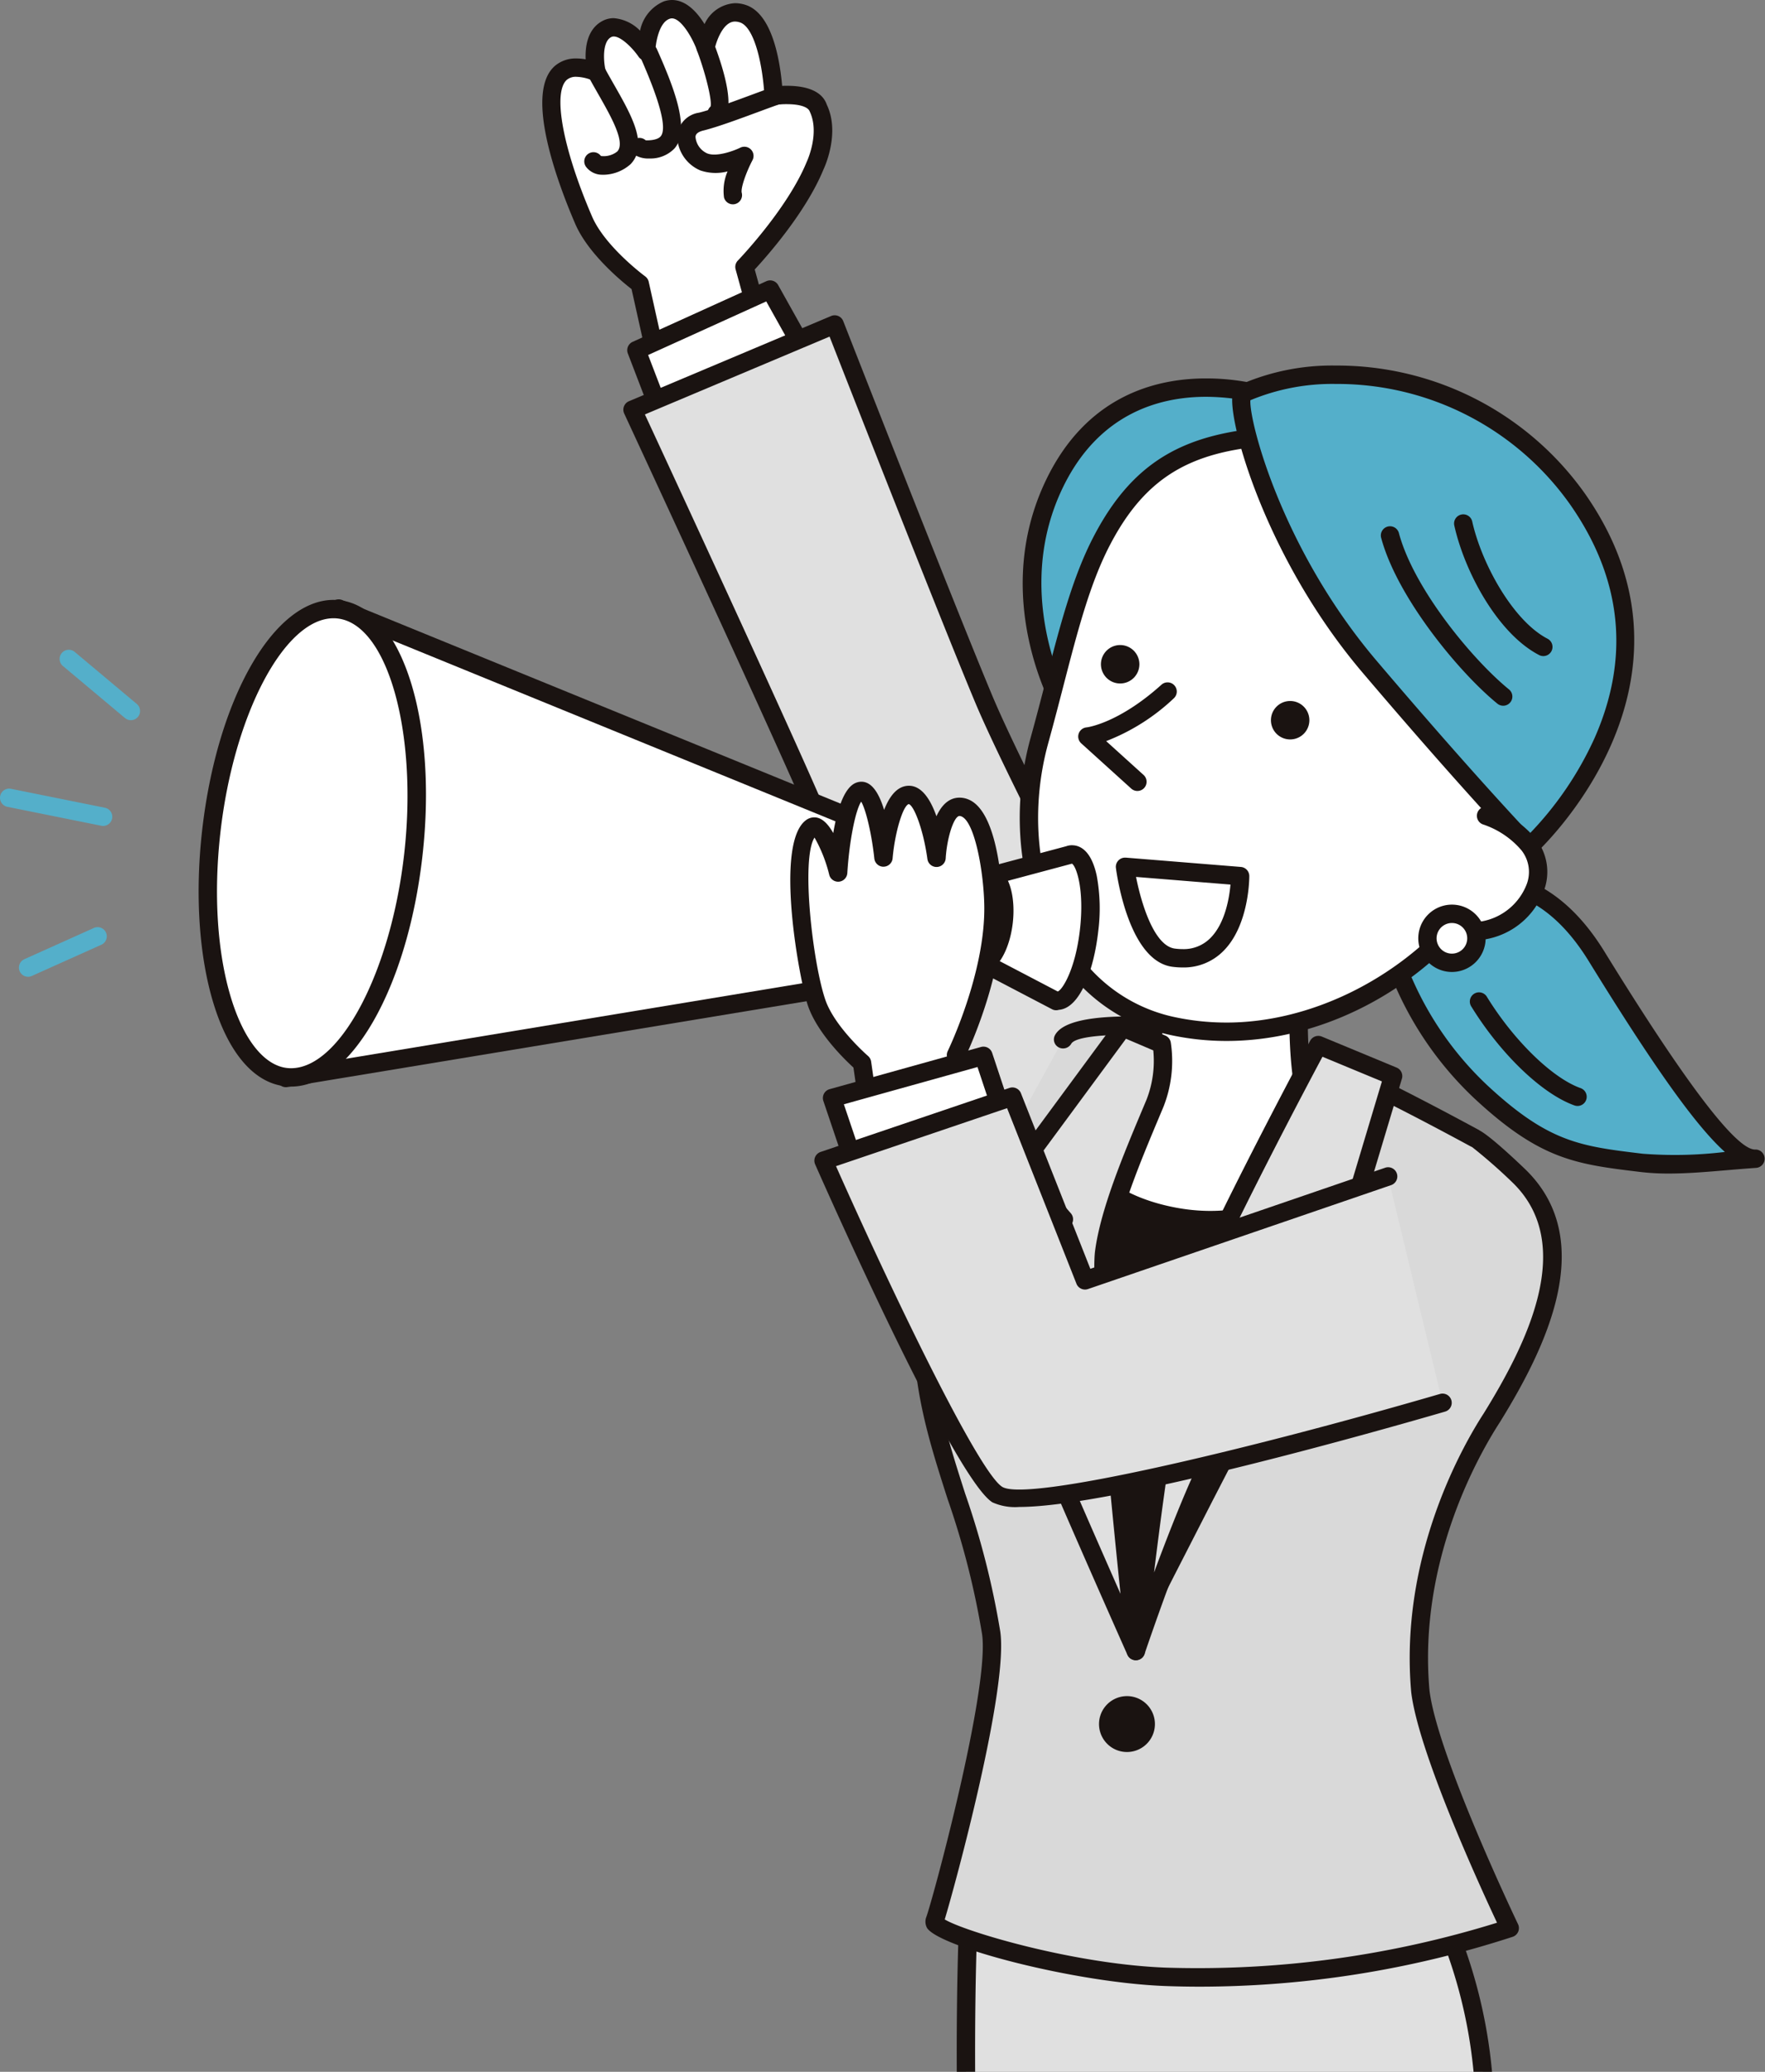 <svg xmlns="http://www.w3.org/2000/svg" xmlns:xlink="http://www.w3.org/1999/xlink" width="260" height="305.212" viewBox="0 0 260 305.212">
  <rect x="0" y="0" width="260" height="305.212" fill="#808080" stroke="none"/>
  <defs>
    <clipPath id="clip-path">
      <rect id="Rectangle_629" data-name="Rectangle 629" width="260" height="305.212" fill="none"/>
    </clipPath>
  </defs>
  <g id="feat-img6" transform="translate(-27.083 -19.564)">
    <g id="Group_23351" data-name="Group 23351" transform="translate(27.083 19.564)" clip-path="url(#clip-path)">
      <path id="Path_6024" data-name="Path 6024" d="M360.218,71.161c-.82-2.406-6.1-1.808-6.541-1.717-.1-1.895-.794-10.919-4.561-12.116-4.212-1.338-5.454,4.963-5.454,4.963s-2.407-6.64-5.751-5.48c-2.929,1.016-3.02,6.1-3.02,6.1s-3.206-4.739-5.834-3.292-1.465,6.344-1.465,6.344-3.351-1.595-5.271.1c-3.869,3.418,1.29,16.876,3.372,21.7s8.263,9.363,8.263,9.363l2.523,11.34,15.881-3.01-2.978-10.814s7.427-7.669,10.41-14.939c0,0,2.259-4.692.424-8.543" transform="translate(-239.717 -55.32)" fill="#fff"/>
      <path id="パス_6025" data-name="パス 6025" d="M335,51.538c2.106,0,3.73,1.824,4.8,3.55a5.252,5.252,0,0,1,4.49-3.082,5.1,5.1,0,0,1,1.542.25c3.88,1.233,5.05,7.95,5.4,11.935.213-.009.45-.016.678-.014,4.091,0,5.463,1.5,5.893,2.766,2.03,4.241-.382,9.352-.486,9.567-2.581,6.3-8.33,12.79-10.123,14.726l2.776,10.08a1.354,1.354,0,0,1-1.053,1.689l-15.881,3.01a1.354,1.354,0,0,1-1.573-1.036l-2.416-10.856c-1.47-1.143-6.389-5.193-8.292-9.6-2.435-5.643-7.605-19.206-3.026-23.252a4.7,4.7,0,0,1,3.213-1.12,7.57,7.57,0,0,1,1.344.127c-.078-1.883.267-4.435,2.422-5.622a3.525,3.525,0,0,1,1.719-.443,6.106,6.106,0,0,1,3.877,1.847,5.938,5.938,0,0,1,3.468-4.306A3.749,3.749,0,0,1,335,51.538Zm4.964,8.321a1.353,1.353,0,0,1-1.271-.889c-.7-1.906-2.35-4.725-3.692-4.725a1.035,1.035,0,0,0-.343.061c-1.691.586-2.095,3.971-2.11,4.845a1.354,1.354,0,0,1-2.473.736c-.816-1.2-2.54-2.973-3.648-2.973a.826.826,0,0,0-.413.107c-1.294.713-1.1,3.574-.8,4.848a1.356,1.356,0,0,1-1.9,1.534,6.491,6.491,0,0,0-2.376-.55,2.059,2.059,0,0,0-1.421.442c-2.121,1.874-.592,10.16,3.719,20.15,1.914,4.436,7.763,8.765,7.821,8.809a1.353,1.353,0,0,1,.52.8l2.239,10.06,13.149-2.492-2.588-9.4a1.354,1.354,0,0,1,.332-1.3c.073-.075,7.283-7.573,10.131-14.512.051-.112,1.981-4.243.455-7.448-.217-.609-1.308-1.077-3.389-1.077h0a11.722,11.722,0,0,0-1.665.106,1.378,1.378,0,0,1-1.091-.268,1.362,1.362,0,0,1-.524-.986c-.262-4.779-1.506-10.228-3.619-10.9a2.4,2.4,0,0,0-.723-.123c-1.776,0-2.782,3.007-2.994,4.06a1.355,1.355,0,0,1-1.225,1.083Q340.011,59.86,339.96,59.86Z" transform="translate(-236.015 -51.538)" fill="#1a1311"/>
      <path id="Path_6026" data-name="Path 6026" d="M390.43,73.84s3.157,8.39,1.622,9.745" transform="translate(-286.485 -66.87)" fill="#fff"/>
      <path id="パス_6027" data-name="パス 6027" d="M388.269,81.155a1.354,1.354,0,0,1-.9-2.369c.261-.688-.622-4.6-1.993-8.253a1.354,1.354,0,0,1,2.534-.953c1.59,4.226,3.1,9.606,1.25,11.236A1.349,1.349,0,0,1,388.269,81.155Z" transform="translate(-282.702 -63.087)" fill="#1a1311"/>
      <path id="Path_6028" data-name="Path 6028" d="M362.021,76.18c1.688,3.793,4.837,10.942,2.826,13.251a3.965,3.965,0,0,1-4.1.712" transform="translate(-266.512 -68.444)" fill="#fff"/>
      <path id="パス_6029" data-name="パス 6029" d="M358.4,88.01a3.807,3.807,0,0,1-2.315-.621,1.354,1.354,0,1,1,1.757-2.059c.192.022,1.662.05,2.2-.571.973-1.117-.051-5.091-3.042-11.812a1.354,1.354,0,0,1,2.473-1.1c2.521,5.663,5.009,11.935,2.611,14.69A4.9,4.9,0,0,1,358.4,88.01Z" transform="translate(-262.73 -64.662)" fill="#1a1311"/>
      <path id="Path_6030" data-name="Path 6030" d="M340.426,85.062c2.633,4.885,6.374,10.117,4.043,12.6-.781.832-3.528,1.8-4.473.562" transform="translate(-252.551 -74.42)" fill="#fff"/>
      <path id="パス_6031" data-name="パス 6031" d="M337.672,96.384q-.112,0-.222-.005a2.954,2.954,0,0,1-2.311-1.113,1.354,1.354,0,1,1,2.149-1.646,3.216,3.216,0,0,0,2.411-.665c1.255-1.338-.923-5.157-2.845-8.527-.476-.835-.956-1.676-1.4-2.506a1.354,1.354,0,0,1,2.383-1.284c.437.812.906,1.633,1.372,2.45,2.617,4.59,5.09,8.925,2.467,11.72A6.131,6.131,0,0,1,337.672,96.384Z" transform="translate(-248.769 -70.638)" fill="#1a1311"/>
      <path id="パス_6032" data-name="パス 6032" d="M384.809,107.6a1.354,1.354,0,0,1-1.309-1.014,7.283,7.283,0,0,1,.524-3.834,6.977,6.977,0,0,1-4.013-.146,5.591,5.591,0,0,1-3.409-5.139,3.774,3.774,0,0,1,3.209-3.366c1.876-.458,5.36-1.747,7.9-2.689,3.035-1.123,3.469-1.267,3.875-1.283a1.354,1.354,0,0,1,.227,2.695c-.366.092-1.849.641-3.162,1.127-2.751,1.018-6.174,2.285-8.2,2.78-1.1.269-1.138.75-1.151.932a2.93,2.93,0,0,0,1.724,2.434c1.435.58,4.066-.44,4.874-.843a1.354,1.354,0,0,1,1.8,1.84c-.9,1.709-1.768,4.106-1.584,4.813a1.355,1.355,0,0,1-1.311,1.694Z" transform="translate(-276.848 -77.499)" fill="#1a1311"/>
      <path id="Path_6033" data-name="Path 6033" d="M384.016,191.943l-5.043-9.023-19.7,8.935,3.534,9.217" transform="translate(-265.523 -140.262)" fill="#fff"/>
      <path id="パス_6034" data-name="パス 6034" d="M359.027,198.644a1.354,1.354,0,0,1-1.264-.869l-3.534-9.217a1.354,1.354,0,0,1,.7-1.717l19.7-8.935a1.354,1.354,0,0,1,1.741.572l5.043,9.023a1.354,1.354,0,0,1-2.363,1.321l-4.436-7.936-17.4,7.894,3.078,8.027a1.354,1.354,0,0,1-1.264,1.839Z" transform="translate(-261.74 -136.48)" fill="#1a1311"/>
      <path id="Path_6035" data-name="Path 6035" d="M438.813,312.439s-23.794-44.886-29.511-58.525c-5.628-13.427-22-55.287-22-55.287l-29.777,12.555s20.274,43.683,26.307,57.581c8.725,20.1,25.877,66.4,23.893,63.818" transform="translate(-264.345 -150.829)" fill="#e0e0e0"/>
      <path id="パス_6036" data-name="パス 6036" d="M404.136,330.224a1.648,1.648,0,0,1-1.266-.6,1.352,1.352,0,0,1-.215-1.243c-1.328-5.392-15.748-44.2-23.848-62.861-5.957-13.723-26.091-57.113-26.293-57.55a1.354,1.354,0,0,1,.7-1.817L382.994,193.6a1.354,1.354,0,0,1,1.786.754c.164.418,16.43,42,21.988,55.257,5.629,13.427,29.221,57.966,29.459,58.415a1.354,1.354,0,0,1-2.392,1.268c-.238-.449-23.888-45.1-29.564-58.636-5.013-11.958-18.7-46.853-21.506-54.024L355.561,208.1c3.385,7.3,20.339,43.918,25.731,56.339,4.524,10.42,10.969,27.056,15.493,39.151,9.554,25.543,9.189,25.759,7.978,26.472A1.229,1.229,0,0,1,404.136,330.224Z" transform="translate(-260.563 -147.047)" fill="#1a1311"/>
      <path id="Path_6037" data-name="Path 6037" d="M507.995,914.447s-1.012,19.218.242,48.945c1.112,26.358,6.409,56.7,6.409,56.7s30.4,4.511,47.259-3.057c3-1.346,18.437-39.549,21.475-62.823a73.408,73.408,0,0,0-4.753-37.882c-1.438-3.82-70.632-1.882-70.632-1.882" transform="translate(-365.326 -632.123)" fill="#e0e0e0"/>
      <path id="パス_6038" data-name="パス 6038" d="M539.375,908.821h0c35.522,0,36.23,1.879,36.746,3.25l.281.732a74.957,74.957,0,0,1,4.547,37.8c-2.888,22.129-18.086,62.007-22.263,63.882-6.666,2.993-16.057,4.51-27.91,4.51a154.5,154.5,0,0,1-20.1-1.348,1.354,1.354,0,0,1-1.135-1.106c-.053-.3-5.324-30.732-6.428-56.875-1.243-29.449-.252-48.88-.242-49.073a1.354,1.354,0,0,1,1.314-1.282C504.361,909.308,521.953,908.821,539.375,908.821Zm34.314,4.464c-.993-.5-6.294-1.756-34.312-1.756-14.7,0-29.526.347-33.857.458-.192,4.722-.76,22.485.3,47.567.985,23.338,5.319,50.145,6.224,55.549a154.91,154.91,0,0,0,18.736,1.188c11.468,0,20.486-1.438,26.8-4.273,2.664-2.088,17.677-38.7,20.687-61.763a72.328,72.328,0,0,0-4.388-36.476Z" transform="translate(-361.554 -628.341)" fill="#1a1311"/>
      <path id="Path_6039" data-name="Path 6039" d="M703.106,449.4c7.6-1.171,18.5-4.131,27.411,10.335s19.09,30.02,23.451,29.806c-6.419.449-11.9,1.2-16.823.609-9.559-1.149-14.368-1.8-23.664-10.441s-11.543-17.677-12.664-18.421" transform="translate(-495.321 -318.842)" fill="#54afca"/>
      <path id="パス_6040" data-name="パス 6040" d="M737.125,487.994a34.827,34.827,0,0,1-4.167-.23c-9.487-1.141-14.714-1.769-24.424-10.793a50.38,50.38,0,0,1-11.647-16.486,16.321,16.321,0,0,0-.974-1.906,1.276,1.276,0,0,1-.315-1.822,1.42,1.42,0,0,1,1.941-.326c.627.415.994,1.194,1.8,2.9a47.9,47.9,0,0,0,11.041,15.656c9.065,8.424,13.69,8.98,22.9,10.088a61.54,61.54,0,0,0,12.105-.263c-4.307-3.856-10.547-12.675-20.048-28.1-7.83-12.711-17.043-11.189-24.446-9.967l-1.606.259a1.354,1.354,0,0,1-.412-2.676l1.577-.255c7.331-1.211,18.409-3.04,27.192,11.218,12,19.486,19.485,29.3,22.233,29.164a1.354,1.354,0,0,1,.161,2.7c-1.45.1-2.851.218-4.21.332C742.69,487.756,739.832,487.994,737.125,487.994Z" transform="translate(-491.297 -315.111)" fill="#1a1311"/>
      <path id="Path_6041" data-name="Path 6041" d="M488.35,553.674c-1.846,19.375,7,30.725,9.854,50.128,1.268,8.617-7.7,40.969-8.344,42.508s18.729,7.6,34.033,8.181a146.613,146.613,0,0,0,50.7-7.177s-11.969-24.943-13.171-34.908c-1.958-21.964,10.124-39.616,10.578-40.351,5.512-8.916,14.444-25.163,4.082-35.417-1.289-1.276-6.008-5.555-6.557-5.649-.075-.013-24.2-13.34-32.234-14.9-7.123-1.381-26.722-3.211-28.5.333" transform="translate(-352.199 -363.269)" fill="#d9d9d9"/>
      <path id="パス_6042" data-name="パス 6042" d="M525.126,652.139q-2.5,0-5.067-.095c-13.4-.505-33.283-5.736-35.078-8.549a1.934,1.934,0,0,1-.152-1.508c.821-2.032,9.43-33.788,8.253-41.787a119.865,119.865,0,0,0-5.072-19.884c-3.053-9.526-5.938-18.524-4.79-30.57a1.354,1.354,0,0,1,2.695.257c-1.095,11.492,1.707,20.233,4.673,29.487a122.046,122.046,0,0,1,5.173,20.316c1.233,8.377-6.592,37.164-8.178,42.43,2.979,1.8,19.036,6.592,32.579,7.1a148.579,148.579,0,0,0,48.779-6.618c-2.552-5.435-11.577-25.129-12.641-33.952-1.793-20.112,7.731-36.545,10.693-41.1,6.332-10.237,13.579-24.741,4.359-33.865a78.289,78.289,0,0,0-6.071-5.339c-.124-.05-.313-.153-.765-.4-15.352-8.305-26.746-13.571-31.26-14.446-9.891-1.918-25.828-2.451-27.035-.386a1.39,1.39,0,0,1-1.834.544,1.318,1.318,0,0,1-.585-1.76c2.807-5.594,29.7-1.107,29.968-1.055,6.535,1.268,22.875,9.768,32.033,14.723l.545.294-.008.015c1.8.912,6.861,5.83,6.915,5.884,10.592,10.481,2.857,26.188-3.883,37.091-2.953,4.547-12.093,20.313-10.382,39.519,1.157,9.59,12.925,34.2,13.043,34.443a1.354,1.354,0,0,1-.754,1.856A149.266,149.266,0,0,1,525.126,652.139Z" transform="translate(-348.416 -359.47)" fill="#1a1311"/>
      <path id="Path_6043" data-name="Path 6043" d="M538.493,569.751s49.679,4.6,48.187,4.1-37.14,69.913-37.14,69.913-18.968-35.31-16.615-44.106,7.181-26.482,5.568-29.9" transform="translate(-382.223 -400.532)" fill="#1a1311"/>
      <path id="Path_6044" data-name="Path 6044" d="M588.882,479.087s-1.951,17.873,1.737,25.974,1.648,7.766,1.648,7.766-8.225,8.6-22.282,5.927c-12.685-2.408-15.195-10.265-15.195-10.265s5.022.481,9.569-9.915,4.482-17.5,4.482-17.5" transform="translate(-397.07 -339.531)" fill="#fff"/>
      <path id="パス_6045" data-name="パス 6045" d="M571.6,516.845a30.23,30.23,0,0,1-5.65-.544c-13.323-2.53-16.119-10.83-16.232-11.183a1.354,1.354,0,0,1,1.419-1.759s4.195.047,8.2-9.11c4.38-10.015,4.369-16.875,4.369-16.943a1.354,1.354,0,1,1,2.707-.025c0,.3.015,7.513-4.6,18.053-3.161,7.229-6.636,9.611-8.816,10.379,1.339,2.193,4.918,6.308,13.454,7.929,13.119,2.491,20.736-5.206,21.054-5.535a1.354,1.354,0,0,1,.183-.158c-.028-.577-.31-2.2-2.087-6.109-3.8-8.343-1.932-25.936-1.851-26.681a1.354,1.354,0,0,1,2.691.294c-.019.175-1.867,17.6,1.623,25.266,2.867,6.3,2.548,8.069,1.859,8.97a1.793,1.793,0,0,1-.759.582A26.027,26.027,0,0,1,571.6,516.845Z" transform="translate(-393.288 -335.749)" fill="#1a1311"/>
      <path id="Path_6046" data-name="Path 6046" d="M616.471,546.205l5.553-18.528L611,523.106s-11.031,20.5-17.755,35.2c-4.606,10.071-9.123,54.071-9.123,54.071s5.572-16.529,10.159-26.429c6.74-14.548,19.114-29.5,19.114-29.5l-7.212-7.475c7.878-2.562,10.285-2.765,10.285-2.765" transform="translate(-416.808 -369.148)" fill="#e0e0e0"/>
      <path id="パス_6047" data-name="パス 6047" d="M607.222,517.97a1.35,1.35,0,0,1,.518.1l11.02,4.571a1.354,1.354,0,0,1,.778,1.639l-5.553,18.528a1.354,1.354,0,0,1-1.183.96,50.518,50.518,0,0,0-7.911,2.044l5.7,5.906a1.354,1.354,0,0,1,.069,1.8c-.123.148-12.343,14.994-18.929,29.21-4.5,9.72-10.049,26.127-10.1,26.292a1.354,1.354,0,0,1-2.629-.571c.185-1.806,4.594-44.339,9.239-54.5,6.665-14.576,17.684-35.073,17.794-35.279A1.353,1.353,0,0,1,607.222,517.97Zm9.372,6.707-8.758-3.633c-2.357,4.417-11.386,21.462-17.139,34.043-2.99,6.539-6,28.217-7.671,41.933,1.883-5.079,4.172-10.943,6.247-15.423,5.769-12.453,15.723-25.323,18.539-28.855l-6.383-6.615a1.354,1.354,0,0,1,.555-2.227,82.408,82.408,0,0,1,9.652-2.68Z" transform="translate(-413.026 -365.366)" fill="#1a1311"/>
      <path id="Path_6048" data-name="Path 6048" d="M536.757,548.268c.838-6.416,4.7-15.286,7.487-21.945a17.081,17.081,0,0,0,.989-8.716l-5.72-2.439-15.277,20.727,6.588,7.538s-10.176,1.864-10.176,2.281c0,.746,3.793,21.976,7.514,30.934s13.255,30.389,13.255,30.389-5.612-51.469-4.659-58.768" transform="translate(-374.099 -363.807)" fill="#e0e0e0"/>
      <path id="パス_6049" data-name="パス 6049" d="M535.731,510.032a1.351,1.351,0,0,1,.53.109l5.72,2.439a1.354,1.354,0,0,1,.8,1,18.372,18.372,0,0,1-1.071,9.485l-.6,1.43c-2.69,6.407-6.038,14.382-6.794,20.168-.921,7.056,4.607,57.933,4.663,58.446a1.354,1.354,0,0,1-2.582.7c-.1-.214-9.583-21.548-13.268-30.419-3.781-9.1-7.618-30.445-7.617-31.455,0-1.182,0-1.5,8.947-3.177L519.435,533a1.354,1.354,0,0,1-.07-1.694l15.277-20.727A1.353,1.353,0,0,1,535.731,510.032Zm4.475,4.733-4.021-1.715-14,18.99,5.873,6.719a1.354,1.354,0,0,1-.775,2.222c-3.444.631-7.261,1.4-8.935,1.836.7,4.247,4.045,21.742,7.279,29.529,2.24,5.393,6.639,15.424,9.752,22.476-1.555-15.032-4.479-44.918-3.749-50.511.8-6.148,4.229-14.309,6.982-20.866l.6-1.426A15.705,15.705,0,0,0,540.206,514.765Z" transform="translate(-370.317 -360.025)" fill="#1a1311"/>
      <path id="Path_6050" data-name="Path 6050" d="M573.26,228.7s-22.51-8.3-32.541,12.532c-8.164,16.959,1.426,33.34,1.426,33.34Z" transform="translate(-385.388 -169.966)" fill="#54afca"/>
      <path id="パス_6051" data-name="パス 6051" d="M559.167,221.933h0a33.773,33.773,0,0,1,10.7,1.718,1.354,1.354,0,0,1,.652,2.03L539.4,271.553a1.354,1.354,0,0,1-2.288-.076c-.406-.694-9.857-17.2-1.477-34.611C541.581,224.524,551.713,221.933,559.167,221.933Zm8.078,3.755a32.763,32.763,0,0,0-8.077-1.047c-6.678,0-15.757,2.324-21.089,13.4-6.146,12.768-1.755,25.325.385,30.077Z" transform="translate(-381.528 -166.185)" fill="#1a1311"/>
      <path id="Path_6052" data-name="Path 6052" d="M546.715,263.938c-3.979,7.685-5.92,17.722-9.12,29.249-4.867,17.532,1.765,38.158,19.3,42.084,16.327,3.656,32.9-4.185,42.8-15.814,6.6-7.762,14.1-24.418,14.205-36.079s-14.756-34.991-32.433-35.17-27.56,1.847-34.749,15.731" transform="translate(-384.458 -184.182)" fill="#fff"/>
      <path id="パス_6053" data-name="パス 6053" d="M575.682,243.061h0l1.973.01c18.657.189,33.881,24.307,33.773,36.536-.105,12.005-7.6,28.8-14.528,36.944-9.158,10.768-22.46,17.2-35.584,17.2a39.139,39.139,0,0,1-8.538-.938,25.959,25.959,0,0,1-16.841-12.42c-5.209-8.692-6.506-20.41-3.47-31.346.791-2.85,1.505-5.61,2.193-8.264,2.129-8.226,3.968-15.33,7.03-21.245C548.9,245.609,558.8,243.061,575.682,243.061Zm-14.365,87.98c12.156,0,25-6.224,33.522-16.243,6.487-7.628,13.784-23.965,13.883-35.214.1-11.027-14.234-33.634-31.094-33.805l-1.945-.01c-16.137,0-24.979,2.246-31.588,15.011-2.922,5.644-4.725,12.611-6.813,20.678-.691,2.669-1.409,5.444-2.2,8.31C532.236,300,533.426,310.929,538.261,319a23.313,23.313,0,0,0,15.11,11.17A36.429,36.429,0,0,0,561.318,331.04Z" transform="translate(-380.637 -180.4)" fill="#1a1311"/>
      <path id="Path_6054" data-name="Path 6054" d="M631.9,224.009c-1.721.81,3.376,22.375,18.606,40.295s23.519,26.5,23.519,26.5,26.374-23.73,7.072-51.25c-12.836-18.3-36.509-21.515-49.2-15.545" transform="translate(-448.739 -166.068)" fill="#54afca"/>
      <path id="パス_6055" data-name="パス 6055" d="M641.8,216.139h0a44.736,44.736,0,0,1,36.678,18.855c19.762,28.176-7,52.788-7.275,53.034a1.354,1.354,0,0,1-1.879-.066c-.083-.086-8.494-8.817-23.577-26.564-14.418-16.965-19.948-37.341-19.154-41a1.864,1.864,0,0,1,1-1.391A33.65,33.65,0,0,1,641.8,216.139Zm28.534,68.954a49.863,49.863,0,0,0,9.54-14.01c5.3-11.945,4.083-23.564-3.611-34.535a42.027,42.027,0,0,0-34.462-17.7,31.366,31.366,0,0,0-12.6,2.4c-.189,3.183,4.681,22.008,18.611,38.4C659.966,273.948,667.759,282.36,670.333,285.093Z" transform="translate(-445.01 -162.286)" fill="#1a1311"/>
      <path id="Path_6056" data-name="Path 6056" d="M650.617,370.945a2.831,2.831,0,1,1-2.9-2.766,2.831,2.831,0,0,1,2.9,2.766" transform="translate(-457.736 -264.909)" fill="#1a1311"/>
      <path id="Path_6057" data-name="Path 6057" d="M574.078,345.752a2.831,2.831,0,1,1-2.9-2.766,2.831,2.831,0,0,1,2.9,2.766" transform="translate(-406.238 -247.959)" fill="#1a1311"/>
      <path id="パス_6058" data-name="パス 6058" d="M711.45,314.854a1.348,1.348,0,0,1-.854-.3c-5.7-4.643-14.822-15.731-17.135-24.473a1.354,1.354,0,0,1,2.617-.692c2.166,8.187,10.817,18.656,16.228,23.067a1.354,1.354,0,0,1-.856,2.4Z" transform="translate(-490.015 -210.889)" fill="#1a1311"/>
      <path id="パス_6059" data-name="パス 6059" d="M739.554,303.955a1.347,1.347,0,0,1-.622-.152c-6.06-3.14-10.963-12.189-12.5-19.108a1.354,1.354,0,0,1,2.643-.587c1.392,6.271,6.033,14.665,11.1,17.292a1.354,1.354,0,0,1-.624,2.556Z" transform="translate(-512.208 -207.304)" fill="#1a1311"/>
      <path id="Path_6060" data-name="Path 6060" d="M574.164,363.849c-6.882,6.206-11.84,6.652-11.84,6.652l7.366,6.666" transform="translate(-402.139 -261.996)" fill="#fff"/>
      <path id="パス_6061" data-name="パス 6061" d="M565.907,374.738a1.349,1.349,0,0,1-.908-.35l-7.366-6.666a1.354,1.354,0,0,1,.787-2.352c.036,0,4.665-.547,11.055-6.309a1.354,1.354,0,0,1,1.813,2.01,30.475,30.475,0,0,1-9.983,6.322l5.511,4.987a1.354,1.354,0,0,1-.909,2.357Z" transform="translate(-398.357 -258.214)" fill="#1a1311"/>
      <path id="Path_6062" data-name="Path 6062" d="M729.447,419.831c5.345,2.03,9.1,5.767,7.177,10.823a10.085,10.085,0,0,1-13.156,5.479" transform="translate(-510.562 -299.662)" fill="#fff"/>
      <path id="パス_6063" data-name="パス 6063" d="M723.527,434.415a12.157,12.157,0,0,1-4.322-.8,1.354,1.354,0,1,1,.961-2.531,8.743,8.743,0,0,0,11.41-4.695,5.134,5.134,0,0,0-.681-5.253,12.693,12.693,0,0,0-5.712-3.824,1.354,1.354,0,0,1,.961-2.531,15.324,15.324,0,0,1,6.915,4.729,7.852,7.852,0,0,1,1.047,7.84A11.189,11.189,0,0,1,723.527,434.415Z" transform="translate(-506.779 -295.879)" fill="#1a1311"/>
      <path id="Path_6064" data-name="Path 6064" d="M722.614,468.1a3.607,3.607,0,1,1-3.08-4.066,3.606,3.606,0,0,1,3.08,4.066" transform="translate(-505.156 -329.381)" fill="#fff"/>
      <path id="パス_6065" data-name="パス 6065" d="M715.263,468.787a5,5,0,0,1-.683-.047,4.96,4.96,0,1,1,5.592-4.236A4.977,4.977,0,0,1,715.263,468.787Zm-.009-7.214a2.256,2.256,0,1,0,.312.022A2.284,2.284,0,0,0,715.254,461.573Z" transform="translate(-501.373 -325.599)" fill="#1a1311"/>
      <path id="Path_6066" data-name="Path 6066" d="M567.56,820.64a4.117,4.117,0,1,0,3.836-4.38,4.117,4.117,0,0,0-3.836,4.38" transform="translate(-405.656 -566.384)" fill="#1a1311"/>
      <path id="Path_6067" data-name="Path 6067" d="M596.22,444.206s.047,13.325-9.8,12.013c-5.482-.73-7.151-13.386-7.151-13.386Z" transform="translate(-413.539 -315.139)" fill="#fff"/>
      <path id="パス_6068" data-name="パス 6068" d="M575.484,437.7q.054,0,.109,0l16.954,1.372a1.354,1.354,0,0,1,1.244,1.345c0,.293-.019,7.227-3.809,11.03a8.2,8.2,0,0,1-6.026,2.433,11.355,11.355,0,0,1-1.5-.1c-6.327-.843-8.129-13.15-8.314-14.55a1.354,1.354,0,0,1,1.342-1.53Zm15.534,3.969-13.912-1.126c.736,3.749,2.616,10.143,5.707,10.555a8.662,8.662,0,0,0,1.143.079,5.514,5.514,0,0,0,4.109-1.637C590.237,447.36,590.846,443.606,591.018,441.667Z" transform="translate(-409.757 -311.357)" fill="#1a1311"/>
      <path id="Path_6069" data-name="Path 6069" d="M488.866,587s5.847-16.419,9.983-23.1" transform="translate(-352.715 -396.598)" fill="#ffaf00"/>
      <path id="パス_6070" data-name="パス 6070" d="M485.083,584.575a1.354,1.354,0,0,1-1.275-1.808c.241-.676,5.943-16.632,10.107-23.358a1.354,1.354,0,1,1,2.3,1.425c-4.013,6.483-9.8,22.678-9.859,22.841A1.354,1.354,0,0,1,485.083,584.575Z" transform="translate(-348.932 -392.816)" fill="#1a1311"/>
      <path id="Path_6071" data-name="Path 6071" d="M507.175,437.27h0a1.341,1.341,0,0,0-.637.093l-21.565,5.76-.005.046c-.619-.07-1.25,1.017-1.409,2.427s.215,2.61.835,2.679a.484.484,0,0,0,.075,0l20.277,10.609.009-.08c1.982.223,4.131-4.417,4.8-10.363s-.4-10.948-2.378-11.17" transform="translate(-349.119 -311.391)" fill="#fff"/>
      <path id="パス_6072" data-name="パス 6072" d="M503.257,432.127h0c.05,0,.232.01.282.016,1.122.126,2.613,1.009,3.357,4.5a26.565,26.565,0,0,1,.216,8.165c-.634,5.637-2.667,11.325-5.8,11.565a1.3,1.3,0,0,1-.98-.074l-20.049-10.49c-1.342-.271-2.1-1.943-1.855-4.149.219-1.944,1.11-3.318,2.276-3.585a1.216,1.216,0,0,1,.134-.044l21.565-5.76A2.391,2.391,0,0,1,503.257,432.127Zm-2.114,21.543c.647-.187,2.606-3.183,3.279-9.163.671-5.964-.566-9.318-1.181-9.665L481.8,440.578a1.339,1.339,0,0,1-.31.122,3.294,3.294,0,0,0-.371,1.265,3.425,3.425,0,0,0,.065,1.264c.039.018.081.039.128.064Z" transform="translate(-345.333 -307.609)" fill="#1a1311"/>
      <path id="Path_6073" data-name="Path 6073" d="M305.042,365.788l.013-.117-95.833-39.147-.775,6.89L202.22,388.8l-.775,6.89,101.938-16.861a1.306,1.306,0,0,0,.188.044c1.588.178,3.2-2.606,3.61-6.219s-.551-6.687-2.139-6.866" transform="translate(-159.33 -236.882)" fill="#fff"/>
      <path id="パス_6074" data-name="パス 6074" d="M197.663,393.262a1.354,1.354,0,0,1-1.345-1.5l7.777-69.167a1.354,1.354,0,0,1,1.857-1.1l95.833,39.147a1.353,1.353,0,0,1,.344.2c2.225.888,3.015,4.623,2.615,8.183-.4,3.578-2.079,7.43-4.81,7.43-.051,0-.246-.011-.3-.017l-.075-.01L197.884,393.243A1.351,1.351,0,0,1,197.663,393.262Zm8.922-68.591-7.377,65.609L299.38,373.712a1.353,1.353,0,0,1,.573.029c.449-.046,1.74-1.817,2.1-5.02s-.506-5.217-.954-5.371a1.335,1.335,0,0,1-.818-.4Z" transform="translate(-155.548 -233.1)" fill="#1a1311"/>
      <path id="Path_6075" data-name="Path 6075" d="M196.574,362.959c-2.139,19.029-10.539,33.706-18.761,32.781s-13.153-17.1-11.014-36.129,10.539-33.706,18.761-32.781,13.153,17.1,11.014,36.129" transform="translate(-135.683 -237.061)" fill="#fff"/>
      <path id="パス_6076" data-name="パス 6076" d="M174.764,393.353a7.957,7.957,0,0,1-.89-.05c-4.547-.511-8.288-4.853-10.536-12.226-2.133-7-2.726-16.017-1.672-25.4,2.181-19.4,10.507-34.025,19.368-34.025a7.945,7.945,0,0,1,.89.05c9.1,1.024,14.464,17.551,12.208,37.625C191.951,378.726,183.625,393.353,174.764,393.353Zm6.27-68.993c-7.235,0-14.717,14.185-16.677,31.62-1.015,9.024-.457,17.657,1.571,24.308,1.885,6.184,4.892,9.947,8.249,10.325a5.257,5.257,0,0,0,.588.033c7.236,0,14.717-14.185,16.677-31.62,2.018-17.947-2.479-33.807-9.82-34.633A5.252,5.252,0,0,0,181.034,324.36Z" transform="translate(-131.896 -233.279)" fill="#1a1311"/>
      <path id="Path_6077" data-name="Path 6077" d="M461.226,425.549c-.054-3.335-.951-13.057-4.207-14.374-3.641-1.473-4.182,7.353-4.182,7.353s-1.371-10.024-4.414-9.225c-2.665.7-3.4,9.177-3.4,9.177s-1.163-10.842-3.591-9.737-3.086,11.945-3.086,11.945-2.13-7.989-3.947-6.616c-3.662,2.766-.735,21.392.782,25.809s6.686,8.861,6.686,8.861l1.465,10.221,14.279-1.587-1.9-9.786s5.688-11.63,5.52-22.041" transform="translate(-314.879 -292.148)" fill="#fff"/>
      <path id="パス_6078" data-name="パス 6078" d="M438.042,403.528c1.386,0,2.5,1.392,3.34,4.152.663-1.7,1.612-3.113,2.964-3.468a2.706,2.706,0,0,1,.687-.09c1.918,0,3.207,2.077,4.058,4.492.707-1.533,1.78-2.741,3.406-2.741a3.383,3.383,0,0,1,1.3.265c4.779,1.933,5.044,15.05,5.053,15.607.155,9.622-4.426,20.02-5.46,22.241l1.818,9.349a1.354,1.354,0,0,1-1.179,1.6l-14.279,1.587a1.354,1.354,0,0,1-1.489-1.153l-1.395-9.732c-1.28-1.168-5.314-5.075-6.7-9.1-1.223-3.563-5.011-23.783-.317-27.329a2.068,2.068,0,0,1,1.252-.432c.992,0,1.924.776,2.79,2.316.551-3.276,1.528-6.583,3.247-7.365A2.173,2.173,0,0,1,438.042,403.528Zm3.246,12.523a1.354,1.354,0,0,1-1.346-1.209c-.389-3.613-1.241-7.225-1.938-8.375-.84,1.249-1.757,5.841-2.042,10.521a1.354,1.354,0,0,1-2.659.267,21.4,21.4,0,0,0-2.17-5.5c-2.035,3.161-.256,18.52,1.592,23.9,1.377,4.011,6.24,8.232,6.289,8.274a1.356,1.356,0,0,1,.457.834l1.279,8.923,11.516-1.28-1.623-8.345a1.354,1.354,0,0,1,.113-.853c.055-.114,5.544-11.47,5.383-21.425-.08-4.952-1.4-12.347-3.362-13.141a.791.791,0,0,0-.28-.067c-.823,0-1.854,3.153-2.043,6.248a1.354,1.354,0,0,1-2.692.1c-.589-4.287-1.961-7.875-2.749-8.1-.86.234-2.047,4.19-2.378,7.988a1.353,1.353,0,0,1-1.335,1.236Z" transform="translate(-311.145 -288.367)" fill="#1a1311"/>
      <path id="Path_6079" data-name="Path 6079" d="M472.836,537.521l-3.181-9.578-22.3,6.216,3.47,10.279" transform="translate(-324.787 -372.403)" fill="#fff"/>
      <path id="パス_6080" data-name="パス 6080" d="M447.045,542.01a1.354,1.354,0,0,1-1.282-.921l-3.47-10.279a1.354,1.354,0,0,1,.919-1.737l22.3-6.216a1.354,1.354,0,0,1,1.648.877l3.181,9.578a1.354,1.354,0,1,1-2.569.853l-2.774-8.355L445.314,531.3l3.013,8.926a1.355,1.355,0,0,1-1.283,1.787Z" transform="translate(-321.005 -368.62)" fill="#1a1311"/>
      <path id="Path_6081" data-name="Path 6081" d="M526.669,558.08l-44.624,15.3-10.694-27.063L443.53,555.75s20.2,45.8,25.6,49.193c6.057,3.807,65.58-13.526,65.58-13.526" transform="translate(-322.212 -384.765)" fill="#e0e0e0"/>
      <path id="パス_6082" data-name="パス 6082" d="M468.582,602.982a8.143,8.143,0,0,1-3.957-.676c-5.588-3.513-24.031-45.066-26.116-49.793a1.354,1.354,0,0,1,.8-1.828l27.821-9.433a1.353,1.353,0,0,1,1.693.784L479.047,567.9l43.4-14.88a1.354,1.354,0,1,1,.878,2.561l-44.624,15.3a1.354,1.354,0,0,1-1.7-.783l-10.22-25.865-25.2,8.544c7.831,17.643,20.9,44.988,24.481,47.24,3.6,2.262,35.909-5.359,64.481-13.679a1.354,1.354,0,1,1,.757,2.6C522.46,591.509,482.285,602.981,468.582,602.982Z" transform="translate(-318.43 -380.983)" fill="#1a1311"/>
      <path id="パス_6083" data-name="パス 6083" d="M749.469,515.234a1.351,1.351,0,0,1-.453-.078c-4.753-1.687-10.849-7.526-15.17-14.53a1.354,1.354,0,1,1,2.3-1.421c3.958,6.417,9.621,11.927,13.771,13.4a1.354,1.354,0,0,1-.453,2.63Z" transform="translate(-517.082 -352.307)" fill="#1a1311"/>
      <path id="線_96" data-name="線 96" d="M-3.782,2.173a1.354,1.354,0,0,1-1.235-.8,1.354,1.354,0,0,1,.68-1.789L5.9-5.018a1.354,1.354,0,0,1,1.789.68,1.354,1.354,0,0,1-.68,1.789l-10.242,4.6A1.349,1.349,0,0,1-3.782,2.173Z" transform="translate(7.924 141.723)" fill="#54afca"/>
      <path id="線_97" data-name="線 97" d="M10.051.361A1.36,1.36,0,0,1,9.782.334L-4.05-2.456A1.354,1.354,0,0,1-5.11-4.05,1.354,1.354,0,0,1-3.515-5.11L10.317-2.32A1.354,1.354,0,0,1,11.376-.726,1.354,1.354,0,0,1,10.051.361Z" transform="translate(5.136 121.314)" fill="#54afca"/>
      <path id="線_98" data-name="線 98" d="M5.361,5.237a1.348,1.348,0,0,1-.869-.316L-4.652-2.745a1.354,1.354,0,0,1-.168-1.907,1.354,1.354,0,0,1,1.907-.168L6.232,2.846a1.354,1.354,0,0,1-.87,2.391Z" transform="translate(13.918 100.858)" fill="#54afca"/>
    </g>
  </g>
</svg>
